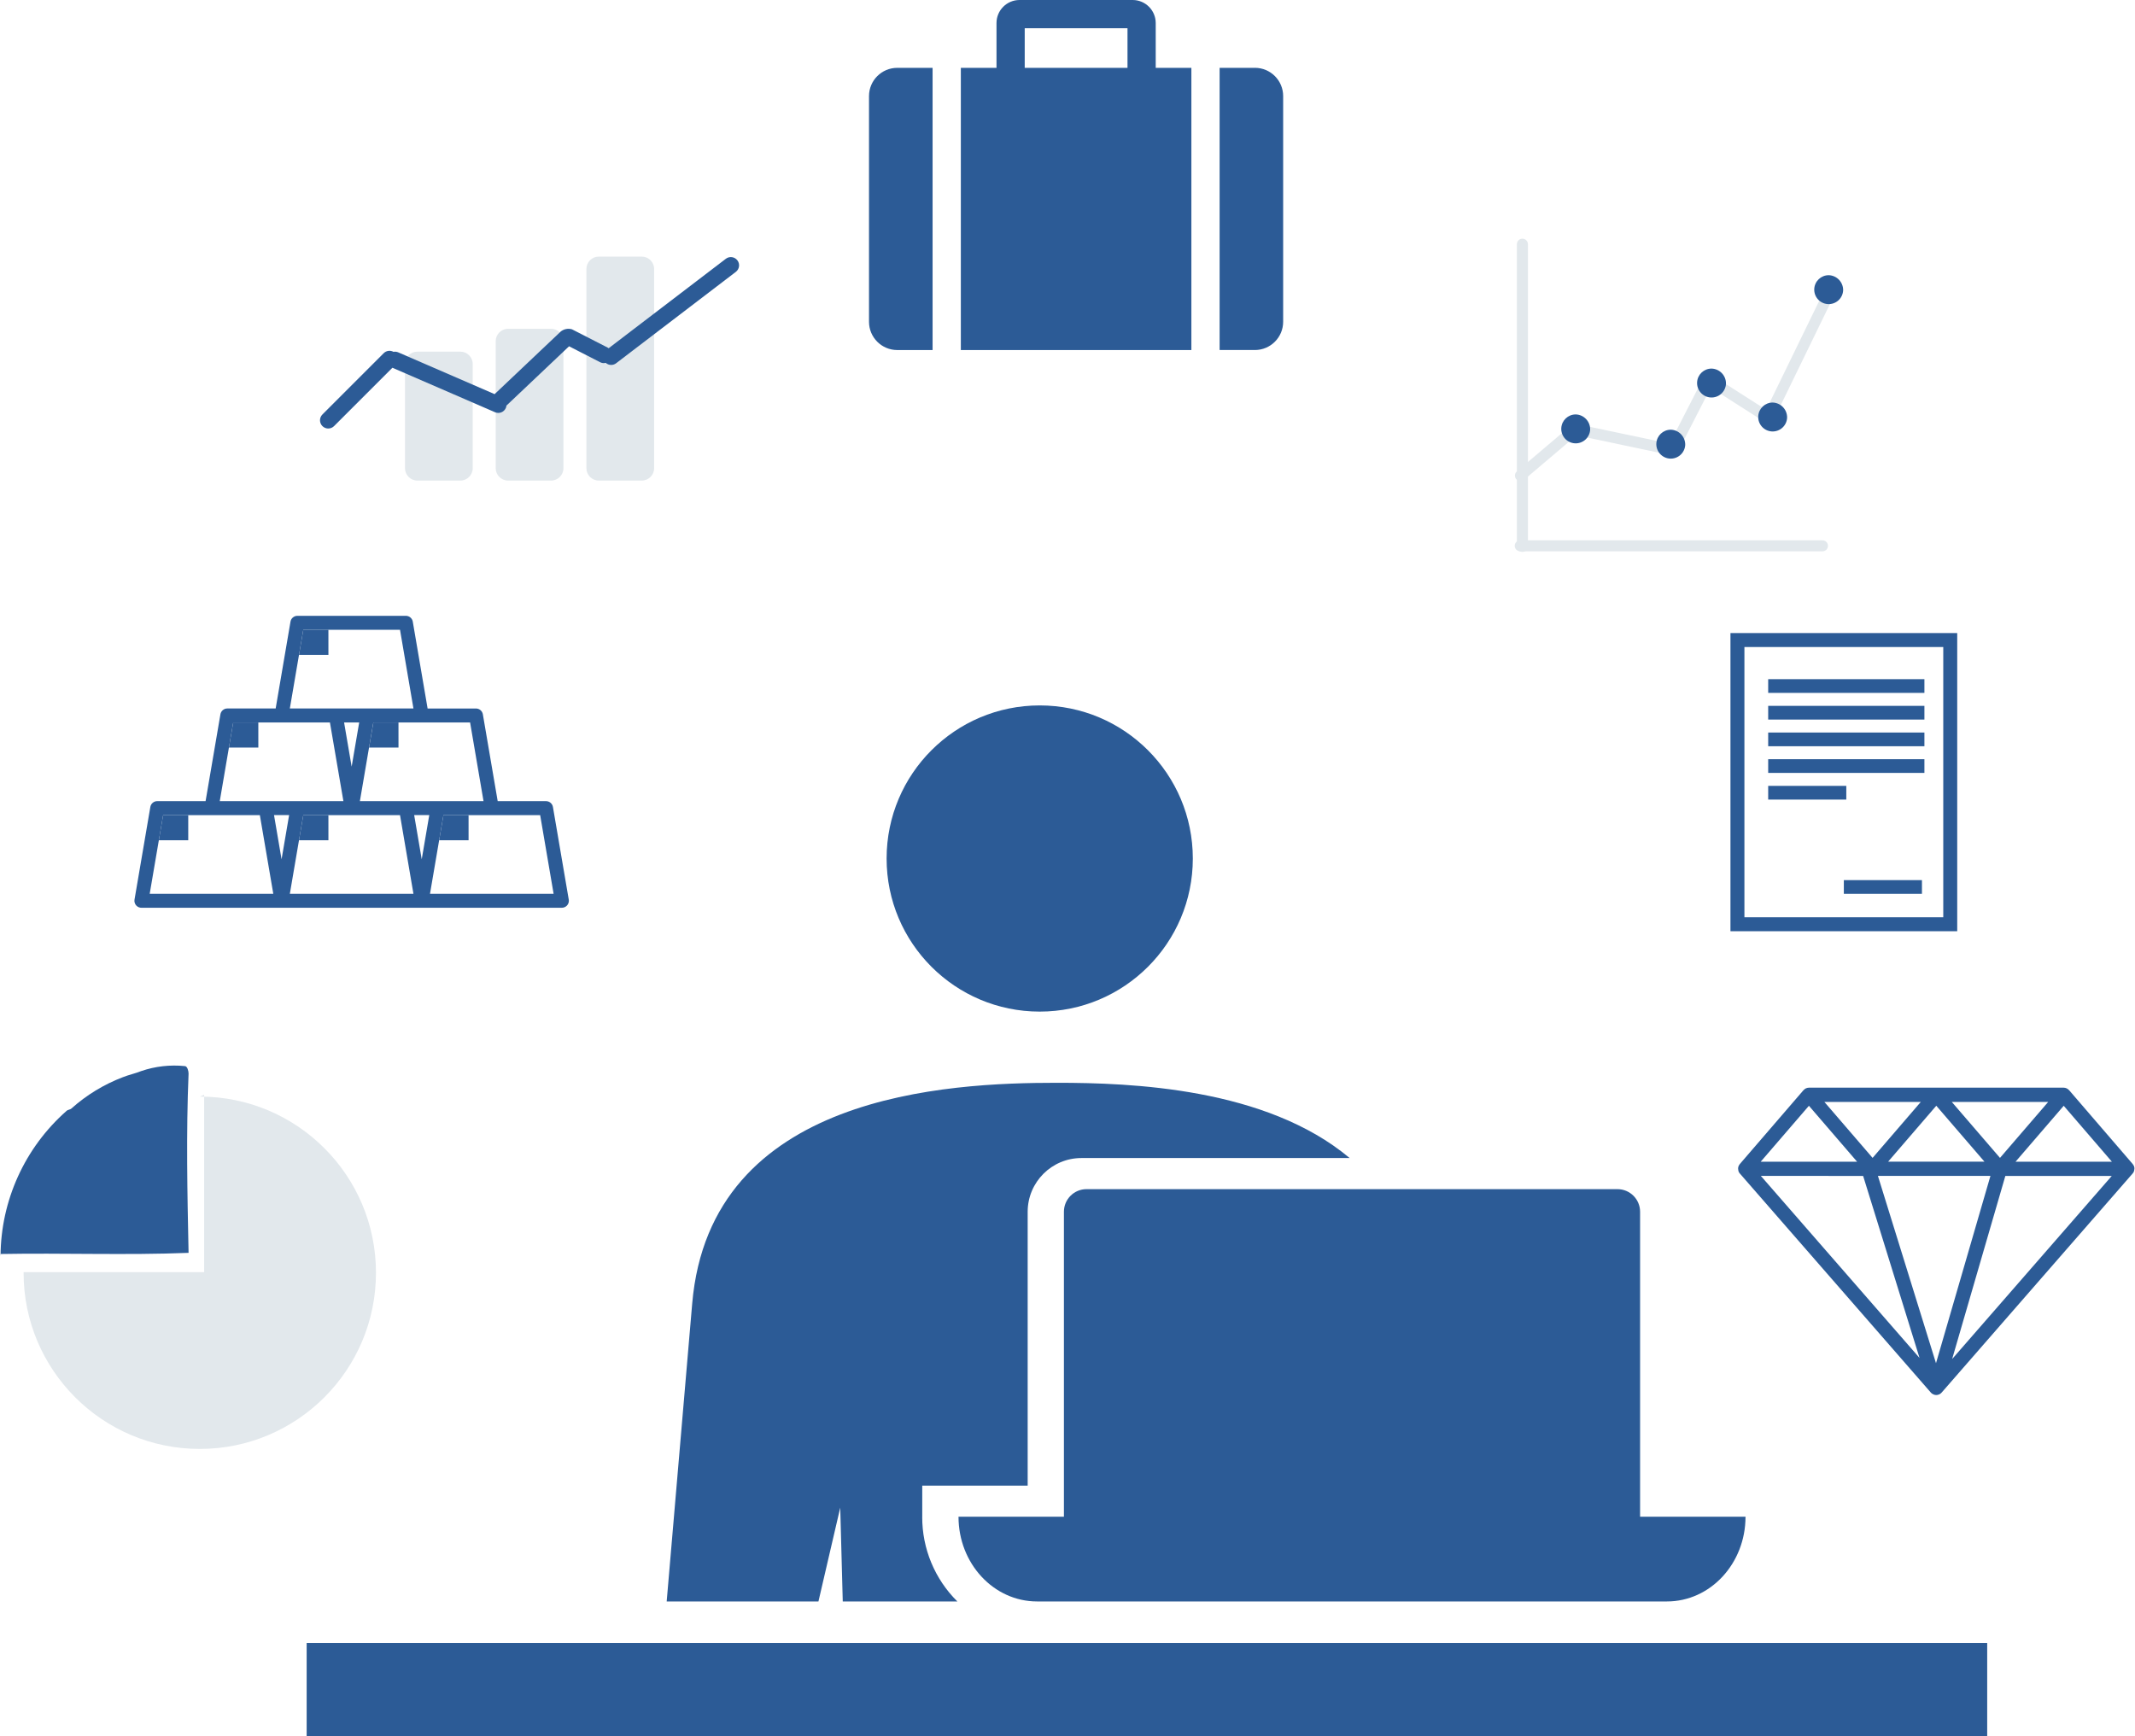<?xml version="1.0" encoding="UTF-8"?> <svg xmlns="http://www.w3.org/2000/svg" xmlns:xlink="http://www.w3.org/1999/xlink" id="img-first03" width="272" height="221.227" version="1.1" viewBox="0 0 272 221.227"><defs><clipPath id="clippath"><rect x=".07" y="0" width="271.859" height="221.227" fill="none"></rect></clipPath></defs><g clip-path="url(#clippath)"><g id="_グループ_2578" data-name="グループ_2578"><path id="_パス_1723" data-name="パス_1723" d="M70.203,41.892h-5.472c-.872,0-1.578.706-1.578,1.578h0v16.184c0,.872.706,1.578,1.578,1.578h5.472c.872,0,1.578-.706,1.578-1.578h0v-16.184c0-.872-.706-1.578-1.578-1.578h0" fill="#e2e8ec"></path><path id="_パス_1724" data-name="パス_1724" d="M81.758,32.695h-5.472c-.872,0-1.578.706-1.578,1.578h0v25.381c0,.872.706,1.578,1.578,1.578h5.472c.872,0,1.578-.706,1.578-1.578h0v-25.381c0-.872-.706-1.578-1.578-1.578h0" fill="#e2e8ec"></path><path id="_パス_1725" data-name="パス_1725" d="M58.646,44.803h-5.472c-.872,0-1.578.706-1.578,1.578h0v13.273c0,.872.706,1.578,1.578,1.578h5.472c.872,0,1.578-.706,1.578-1.578h0v-13.272c0-.872-.706-1.578-1.578-1.578" fill="#e2e8ec"></path><path id="_パス_1726" data-name="パス_1726" d="M93.943,33.171c-.35-.461-1.008-.551-1.468-.2,0,0,0,0,0,0l-14.933,11.4c-.043-.033-.088-.063-.136-.089l-4.54-2.325c-.496-.144-1.031-.037-1.432.288l-8.42,7.974-12.274-5.322c-.192-.084-.405-.108-.611-.069-.407-.226-.915-.156-1.245.173l-7.8,7.8c-.414.405-.422,1.068-.017,1.482s1.068.422,1.482.017c.006-.006.011-.011.017-.017l7.427-7.427,13.073,5.668c.53.231,1.147-.012,1.378-.542,0,0,0-.002,0-.002.04-.096.065-.197.074-.3l7.981-7.558,3.952,2.027c.22.118.478.148.719.083.372.335.93.356,1.326.051l15.25-11.643c.461-.35.551-1.008.2-1.468h0" fill="#2c5b96"></path><line id="_線_27" data-name="線_27" x1="193.953" y1="31.109" x2="193.953" y2="69.612" fill="none"></line><path id="_パス_1727" data-name="パス_1727" d="M193.953,70.316c-.387,0-.7-.313-.7-.7V31.116c0-.389.315-.704.704-.704s.704.315.704.704v38.5c0,.387-.313.7-.7.7" fill="#e2e8ec"></path><line id="_線_28" data-name="線_28" x1="193.679" y1="69.543" x2="232.181" y2="69.543" fill="none"></line><path id="_パス_1728" data-name="パス_1728" d="M232.181,70.248h-38.5c-.389,0-.704-.315-.704-.704s.315-.704.704-.704h38.5c.389,0,.704.315.704.704s-.315.704-.704.704" fill="#e2e8ec"></path><line id="_線_29" data-name="線_29" x1="193.718" y1="60.591" x2="200.856" y2="54.535" fill="none"></line><path id="_パス_1729" data-name="パス_1729" d="M193.714,61.295c-.387.007-.706-.3-.713-.687-.004-.215.091-.419.257-.555l7.138-6.056c.297-.253.743-.218.996.079s.218.743-.079.996l-7.138,6.056c-.127.108-.288.167-.455.167" fill="#e2e8ec"></path><line id="_線_30" data-name="線_30" x1="200.856" y1="54.75" x2="213.186" y2="57.345" fill="none"></line><path id="_パス_1730" data-name="パス_1730" d="M213.186,58.05c-.049,0-.098-.005-.146-.015l-12.33-2.6c-.381-.08-.624-.454-.544-.835.08-.381.454-.624.835-.544l12.33,2.6c.385.04.664.384.624.768-.04.385-.384.664-.768.625" fill="#e2e8ec"></path><line id="_線_31" data-name="線_31" x1="217.512" y1="48.694" x2="212.969" y2="57.563" fill="none"></line><path id="_パス_1731" data-name="パス_1731" d="M212.972,58.267c-.387.004-.703-.306-.708-.692-.001-.116.026-.231.081-.334l4.543-8.868c.177-.346.601-.484.947-.306s.484.601.307.947h0l-4.542,8.869c-.121.235-.363.383-.628.383" fill="#e2e8ec"></path><line id="_線_32" data-name="線_32" x1="217.512" y1="48.261" x2="225.299" y2="53.236" fill="none"></line><path id="_パス_1732" data-name="パス_1732" d="M225.3,53.94c-.134,0-.266-.038-.379-.111l-7.787-4.974c-.328-.21-.424-.645-.214-.973.21-.328.645-.424.973-.215h0l7.787,4.975c.332.199.439.629.24.96-.13.217-.367.347-.62.34" fill="#e2e8ec"></path><line id="_線_33" data-name="線_33" x1="233.302" y1="36.797" x2="225.298" y2="53.236" fill="none"></line><path id="_パス_1733" data-name="パス_1733" d="M225.298,53.94c-.387.004-.703-.306-.707-.693-.001-.111.024-.221.074-.32l8-16.439c.17-.35.592-.495.941-.324.35.17.495.592.324.941l-8,16.439c-.117.244-.363.399-.634.4" fill="#e2e8ec"></path><path id="_パス_1734" data-name="パス_1734" d="M202.586,54.751c-.058,1.016-.928,1.792-1.944,1.734-1.016-.058-1.792-.928-1.734-1.944.056-.975.862-1.737,1.839-1.737,1.045.03,1.868.902,1.839,1.947" fill="#2c5b96"></path><path id="_パス_1735" data-name="パス_1735" d="M214.697,56.698c-.058,1.016-.928,1.792-1.944,1.734s-1.792-.928-1.734-1.944c.056-.975.862-1.737,1.839-1.737,1.045.03,1.868.902,1.839,1.947" fill="#2c5b96"></path><path id="_パス_1736" data-name="パス_1736" d="M219.89,48.91c-.058,1.016-.928,1.792-1.944,1.734-1.016-.058-1.792-.928-1.734-1.944.056-.975.862-1.737,1.839-1.737,1.045.03,1.868.902,1.839,1.947" fill="#2c5b96"></path><path id="_パス_1737" data-name="パス_1737" d="M227.678,53.237c-.058,1.016-.928,1.792-1.944,1.734-1.016-.058-1.792-.928-1.734-1.944.056-.975.862-1.737,1.839-1.737,1.045.03,1.868.902,1.839,1.947" fill="#2c5b96"></path><path id="_パス_1738" data-name="パス_1738" d="M234.816,37.014c-.06,1.016-.931,1.79-1.947,1.731-1.016-.06-1.79-.931-1.731-1.947.057-.974.864-1.734,1.84-1.734,1.045.03,1.868.902,1.839,1.947" fill="#2c5b96"></path><path id="_パス_1739" data-name="パス_1739" d="M26.007,139.482v22.685l.159-.079H3.005v.079c0,12.397,10.05,22.447,22.447,22.447s22.447-10.05,22.447-22.447c0-12.397-10.05-22.447-22.447-22.447" fill="#e2e8ec"></path><path id="_パス_1740" data-name="パス_1740" d="M.098,159.776c7.9-.146,15.994.171,23.926-.146-.158-7.616-.317-15.229,0-22.845,0-.317-.158-.95-.476-.95-1.875-.192-3.769.024-5.552.633-.793.317-1.586.477-2.379.794-2.391.916-4.595,2.259-6.505,3.965-.158.16-.475.16-.634.317C3.167,146.222.107,152.948.07,160.026l.028-.25Z" fill="#2c5b96"></path><path id="_パス_1741" data-name="パス_1741" d="M222.379,193.253h0c0,5.963-4.482,10.794-10.01,10.794h-80.246c-5.529,0-10.009-4.832-10.009-10.794h100.265Z" fill="#2c5b96"></path><path id="_パス_1742" data-name="パス_1742" d="M112.954,109.38c-.003,10.773,8.727,19.509,19.5,19.512,10.773.003,19.509-8.727,19.512-19.5.003-10.773-8.727-19.509-19.5-19.512h-.007c-10.77.001-19.501,8.73-19.505,19.5" fill="#2c5b96"></path><rect id="_長方形_2498" data-name="長方形_2498" x="39.068" y="209.333" width="214.102" height="11.894" fill="#2c5b96"></rect><path id="_パス_1743" data-name="パス_1743" d="M117.495,193.253v-3.965h13.431v-34.895c.004-3.778,3.067-6.84,6.845-6.843h34.175c-10.655-8.947-27.816-9.588-37.277-9.588-13.845,0-44.191,1.363-46.483,28.138l-3.25,37.947h19.334l2.777-11.954.321,11.954h14.6c-2.881-2.851-4.495-6.741-4.477-10.794" fill="#2c5b96"></path><path id="_パス_1744" data-name="パス_1744" d="M178.596,159.089c0,3.481-3.1,6.962-6.577,6.189,0,0,.385-6.189,6.577-6.189" fill="#2c5b96"></path><path id="_パス_1745" data-name="パス_1745" d="M206.069,151.514h-67.646c-1.59,0-2.879,1.289-2.879,2.879v46.055c-.001,1.59,1.287,2.88,2.877,2.881h67.648c1.59,0,2.879-1.289,2.879-2.879v-46.057c0-1.59-1.289-2.879-2.879-2.879" fill="#2c5b96"></path><path id="_パス_1746" data-name="パス_1746" d="M41.841,83.444h-3.749l.547-3.2h3.2l.002,3.2Z" fill="#2c5b96"></path><path id="_パス_1747" data-name="パス_1747" d="M32.912,95.251h-3.749l.547-3.2h3.2l.002,3.2Z" fill="#2c5b96"></path><path id="_パス_1748" data-name="パス_1748" d="M50.768,95.251h-3.749l.547-3.2h3.2l.002,3.2Z" fill="#2c5b96"></path><path id="_パス_1749" data-name="パス_1749" d="M23.984,107.057h-3.748l.547-3.2h3.2v3.2Z" fill="#2c5b96"></path><path id="_パス_1750" data-name="パス_1750" d="M41.841,107.057h-3.749l.547-3.2h3.2l.002,3.2Z" fill="#2c5b96"></path><path id="_パス_1751" data-name="パス_1751" d="M59.697,107.057h-3.749l.547-3.2h3.2l.002,3.2Z" fill="#2c5b96"></path><path id="_パス_1752" data-name="パス_1752" d="M72.461,114.624l-2.017-11.807c-.073-.427-.444-.739-.877-.739h-6.16l-1.89-11.067c-.074-.427-.444-.739-.877-.739h-6.162l-1.889-11.069c-.074-.427-.444-.739-.877-.739h-13.824c-.433,0-.804.312-.877.739l-1.89,11.067h-6.16c-.434,0-.804.312-.878.739l-1.89,11.067h-6.16c-.434,0-.804.312-.878.739l-2.017,11.807c-.082.485.245.945.731,1.027.048.008.097.012.146.012h53.569c.492,0,.89-.399.89-.89,0-.05-.004-.099-.013-.149M61.602,102.077h-15.752l1.712-10.028h12.328l1.712,10.028ZM53.728,109.488l-.962-5.635h1.924l-.962,5.635ZM44.8,97.683l-.963-5.634h1.925l-.962,5.634ZM38.638,80.243h12.324l1.712,10.028h-15.749l1.713-10.028ZM29.711,92.049h12.322l1.717,10.028h-15.752l1.713-10.028ZM35.872,109.488l-.962-5.635h1.925l-.963,5.635ZM19.07,113.888l1.713-10.029h12.322l1.713,10.029h-15.748ZM36.925,113.888l1.713-10.029h12.324l1.712,10.029h-15.749ZM54.781,113.888l1.713-10.029h12.323l1.714,10.029h-15.75Z" fill="#2c5b96"></path><path id="_パス_1753" data-name="パス_1753" d="M271.929,148.913c.001-.027.001-.054,0-.081-.009-.104-.036-.205-.079-.3-.009-.017-.022-.032-.031-.048-.028-.056-.061-.109-.1-.158l-8.116-9.423c-.006-.008-.017-.01-.025-.017-.169-.189-.409-.298-.662-.3h-32.463c-.253.002-.494.111-.663.3-.006.007-.017.009-.024.017l-8.119,9.421c-.039.049-.072.101-.1.157-.009.017-.023.032-.031.049-.044.095-.07.196-.079.3-.001.027-.001.054,0,.081-.001.079.009.158.029.235.007.03.015.059.025.088.008.02.009.042.018.061.036.078.082.15.139.215h0l24.347,27.927c.043.05.091.095.144.134h.006c.067.047.14.085.217.113.02.007.04.015.061.02.082.026.168.04.254.042h.021c.082-.002.164-.017.242-.042.02-.005.04-.012.059-.019.08-.029.155-.07.223-.12l.009-.008c.047-.035.091-.076.13-.12l24.346-27.927h0c.057-.065.103-.137.139-.215.009-.019.011-.041.018-.061s.018-.058.026-.088c.02-.077.03-.156.029-.235M253.583,149.825l-6.936,23.866-7.4-23.866h14.336ZM240.546,148.014l6.138-7.127,6.138,7.127h-12.276ZM254.8,147.531l-6.138-7.126h12.276l-6.138,7.126ZM238.569,147.531l-6.138-7.126h12.275l-6.137,7.126ZM237.364,149.831l7.186,23.189-20.219-23.196,13.033.007ZM255.482,149.831h13.558l-20.336,23.326,6.778-23.326ZM256.781,148.018l6.138-7.127,6.138,7.127h-12.276ZM230.457,140.891l6.138,7.127h-12.28l6.142-7.127Z" fill="#2c5b96"></path><path id="_パス_1754" data-name="パス_1754" d="M122.41,44.6h29.372V8.644h-4.543V2.935C147.237,1.315,145.924.002,144.304,0h-14.414c-1.621.001-2.934,1.314-2.936,2.935v5.709h-4.543v35.956ZM130.55,3.6h13.094v5.044h-13.094V3.6Z" fill="#2c5b96"></path><path id="_パス_1755" data-name="パス_1755" d="M118.812,8.644h-4.5c-1.988,0-3.6,1.612-3.6,3.6v28.756c0,1.988,1.612,3.6,3.6,3.6h4.5V8.644Z" fill="#2c5b96"></path><path id="_パス_1756" data-name="パス_1756" d="M159.875,8.644h-4.495v35.953h4.495c1.988,0,3.6-1.612,3.6-3.6h0V12.241c0-1.988-1.612-3.6-3.6-3.6h0" fill="#2c5b96"></path><path id="_パス_1757" data-name="パス_1757" d="M220.461,118.651h28.89v-37.99h-28.89v37.99ZM247.573,116.873h-25.334v-34.434h25.334v34.434Z" fill="#2c5b96"></path><rect id="_長方形_2499" data-name="長方形_2499" x="225.268" y="86.536" width="19.903" height="1.747" fill="#2c5b96"></rect><rect id="_長方形_2500" data-name="長方形_2500" x="225.268" y="89.936" width="19.903" height="1.747" fill="#2c5b96"></rect><rect id="_長方形_2501" data-name="長方形_2501" x="225.268" y="93.334" width="19.903" height="1.747" fill="#2c5b96"></rect><rect id="_長方形_2502" data-name="長方形_2502" x="225.268" y="96.732" width="19.903" height="1.747" fill="#2c5b96"></rect><rect id="_長方形_2503" data-name="長方形_2503" x="225.268" y="100.131" width="9.951" height="1.747" fill="#2c5b96"></rect><rect id="_長方形_2504" data-name="長方形_2504" x="234.906" y="112.14" width="9.951" height="1.747" fill="#2c5b96"></rect></g></g></svg> 